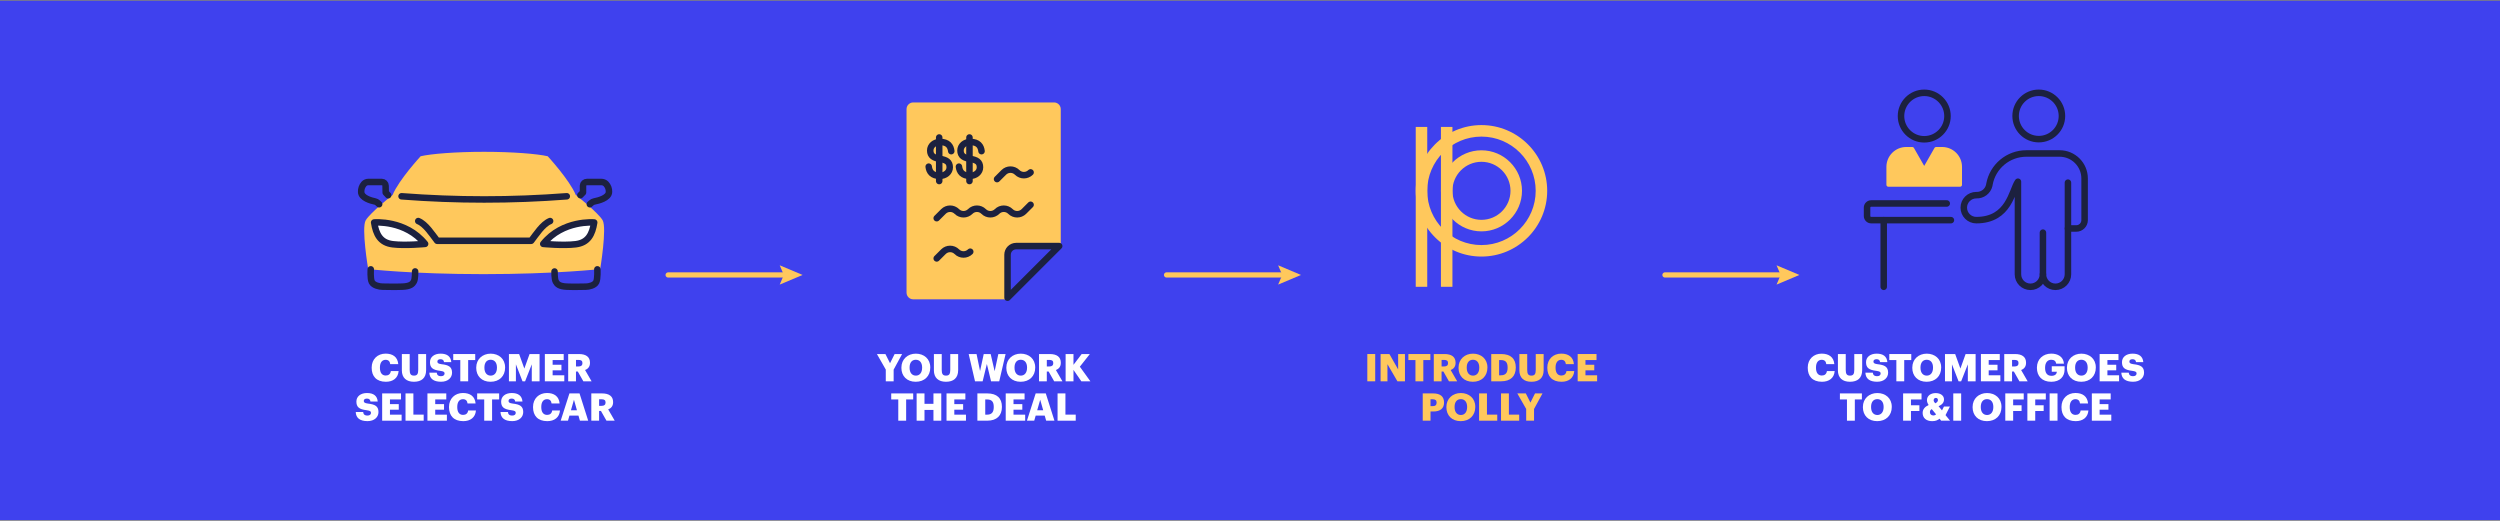 <?xml version="1.0" encoding="UTF-8"?><svg id="Layer_1" xmlns="http://www.w3.org/2000/svg" xmlns:xlink="http://www.w3.org/1999/xlink" viewBox="0 0 1920 400"><rect x="0" y="0" width="1920" height="400" fill="#808080" stroke="none"/><defs><style>.cls-1,.cls-2{stroke:#1c213f;stroke-width:5px;}.cls-1,.cls-2,.cls-3,.cls-4{stroke-linecap:round;}.cls-1,.cls-2,.cls-4{stroke-linejoin:round;}.cls-1,.cls-5{fill:#fff;}.cls-6{clip-path:url(#clippath);}.cls-7,.cls-2,.cls-3{fill:none;}.cls-7,.cls-8,.cls-5,.cls-9{stroke-width:0px;}.cls-10{clip-path:url(#clippath-1);}.cls-3{stroke-miterlimit:10;stroke-width:4px;}.cls-3,.cls-4{stroke:#ffc85c;}.cls-4{stroke-width:3px;}.cls-4,.cls-9{fill:#ffc85c;}.cls-8{fill:#3f41ee;}</style><clipPath id="clippath"><rect class="cls-7" x="1087.28" y="96.07" width="100.97" height="124.2"/></clipPath><clipPath id="clippath-1"><rect class="cls-7" x="1087.28" y="96.07" width="100.97" height="124.2"/></clipPath></defs><rect class="cls-8" y=".59" width="1920" height="398.82"/><path class="cls-9" d="m462.82,169.16c-3.43-5.84-20.63-19.48-20.63-19.48-4.89-11.68-21.53-29.68-21.53-29.68-8.03-1.87-27.06-3.41-48.85-3.41s-40.82,1.53-48.76,3.41c0,0-16.65,18-21.53,29.68,0,0-17.14,13.64-20.63,19.48s1.88,37.48,1.88,37.48c0,0,33.38,3.9,88.55,3.9s89.62-3.9,89.62-3.9c0,0,5.29-31.64,1.88-37.48Z"/><path class="cls-1" d="m287.35,170.87s24.15-2.19,39.13,16.44c0,0-15.28,1.46-24.87.28-9.59-1.18-12.81-7.62-14.26-16.72Z"/><path class="cls-1" d="m456.34,170.87s-24.15-2.19-39.13,16.44c0,0,15.26,1.46,24.87.28,9.61-1.18,12.81-7.62,14.26-16.72Z"/><path class="cls-2" d="m422.48,169.77c-5.74,2.32-10.76,10.28-14.53,15.15h-72.21c-3.77-4.87-8.79-12.83-14.53-15.15"/><path class="cls-2" d="m308.4,150.75c42.24,3.25,84.66,3.25,126.89,0"/><path class="cls-2" d="m298.11,149.95l-1.89-2.05-.09-5.31c-.02-.75-.33-1.47-.87-2s-1.26-.82-2-.82h-10.35c-.63,0-1.25.12-1.83.37s-1.1.61-1.53,1.07c-1.49,1.68-2.27,3.89-2.17,6.14,0,4.74,7.72,6.79,10.65,7.38.75.16,1.45.52,2.02,1.05l1.13,1.07"/><path class="cls-2" d="m445.74,149.89l2.01-2.05v-5.25c.02-.75.35-1.47.92-2,.57-.53,1.34-.82,2.13-.82h11c.67,0,1.33.12,1.95.37s1.17.61,1.63,1.07c1.58,1.69,2.41,3.89,2.31,6.14,0,4.74-8.22,6.79-11.34,7.38-.8.16-1.55.52-2.15,1.05l-1.21,1.07"/><path class="cls-2" d="m318.82,208.45s.13,5.84-.97,7.78c-1.11,1.94-2.63,3.68-8.96,3.93-6.33.25-11.32,0-15.08,0-2.38,0-6.94-.95-8.25-3.59-1.32-2.64-.8-9.72-.8-9.72"/><path class="cls-2" d="m425.89,208.51s-.11,5.81.95,7.74c1.06,1.93,2.53,3.66,8.62,3.91,6.09.25,10.89,0,14.5,0,2.29,0,6.68-.95,7.94-3.57s.86-9.74.86-9.74"/><path class="cls-5" d="m285.45,282.5v-.23c0-6.45,4.57-10.69,10.69-10.69,5.45,0,9.23,2.52,9.73,8.06h-6.18c-.23-2.14-1.41-3.31-3.52-3.31-2.7,0-4.39,2.11-4.39,5.92v.23c0,3.78,1.61,5.92,4.48,5.92,2.11,0,3.6-1.11,3.9-3.43h5.98c-.41,5.42-4.34,8.23-9.76,8.23-7.32,0-10.93-4.28-10.93-10.69Z"/><path class="cls-5" d="m308.63,284.35v-12.45h6.01v12.19c0,2.96.73,4.39,3.28,4.39s3.28-1.35,3.28-4.48v-12.1h6.06v12.36c0,6.09-3.57,8.94-9.35,8.94s-9.29-2.99-9.29-8.85Z"/><path class="cls-5" d="m329.72,286.19h5.71c.15,1.49.82,2.72,3.31,2.72,1.73,0,2.7-.85,2.7-2.08s-.79-1.64-3.31-2.02c-5.92-.7-7.91-2.46-7.91-6.68,0-3.78,3.11-6.53,8.12-6.53s7.88,2.11,8.26,6.53h-5.57c-.21-1.49-1.05-2.26-2.7-2.26s-2.43.73-2.43,1.79c0,1.17.64,1.7,3.25,2.05,5.3.59,8.03,1.96,8.03,6.5,0,3.84-3.05,6.97-8.44,6.97-5.86,0-8.85-2.46-9.02-7Z"/><path class="cls-5" d="m353.51,276.53h-5.42v-4.63h16.88v4.63h-5.42v16.32h-6.04v-16.32Z"/><path class="cls-5" d="m365.75,282.5v-.23c0-6.39,4.8-10.66,11.07-10.66s11.1,4.01,11.1,10.52v.23c0,6.45-4.42,10.84-11.19,10.84s-10.99-4.39-10.99-10.69Zm15.91-.06v-.23c0-3.72-1.88-5.92-4.83-5.92s-4.8,2.14-4.8,5.95v.23c0,3.81,1.93,6.01,4.83,6.01s4.8-2.29,4.8-6.04Z"/><path class="cls-5" d="m390.86,271.9h7.82l4.01,11.16,4.01-11.16h7.68v20.95h-5.98v-13.04l-5.13,13.04h-1.99l-5.07-13.04v13.04h-5.36v-20.95Z"/><path class="cls-5" d="m418.45,271.9h14.47v4.63h-8.5v3.6h6.77v4.28h-6.77v3.81h8.96v4.63h-14.94v-20.95Z"/><path class="cls-5" d="m436.38,271.9h8.2c5.48,0,8.53,2.23,8.53,6.65v.12c0,2.99-1.58,4.66-3.78,5.51l5.01,8.67h-6.33l-4.25-7.5h-1.41v7.5h-5.98v-20.95Zm7.91,9.55c2.02,0,3.02-.85,3.02-2.55v-.12c0-1.7-1.05-2.37-2.99-2.37h-1.96v5.04h1.93Z"/><path class="cls-5" d="m273.21,316.43h5.71c.15,1.49.82,2.72,3.31,2.72,1.73,0,2.7-.85,2.7-2.08s-.79-1.64-3.31-2.02c-5.92-.7-7.91-2.46-7.91-6.68,0-3.78,3.11-6.53,8.12-6.53s7.88,2.11,8.26,6.53h-5.57c-.21-1.49-1.05-2.26-2.7-2.26s-2.43.73-2.43,1.79c0,1.17.64,1.7,3.25,2.05,5.3.59,8.03,1.96,8.03,6.5,0,3.84-3.05,6.97-8.44,6.97-5.86,0-8.85-2.46-9.02-7Z"/><path class="cls-5" d="m293.51,302.14h14.47v4.63h-8.5v3.6h6.77v4.28h-6.77v3.81h8.96v4.63h-14.94v-20.95Z"/><path class="cls-5" d="m311.44,302.14h6.04v16.29h7.91v4.66h-13.95v-20.95Z"/><path class="cls-5" d="m328.28,302.14h14.47v4.63h-8.5v3.6h6.77v4.28h-6.77v3.81h8.96v4.63h-14.94v-20.95Z"/><path class="cls-5" d="m344.84,312.74v-.23c0-6.45,4.57-10.69,10.69-10.69,5.45,0,9.23,2.52,9.73,8.06h-6.18c-.23-2.14-1.41-3.31-3.52-3.31-2.7,0-4.39,2.11-4.39,5.92v.23c0,3.78,1.61,5.92,4.48,5.92,2.11,0,3.6-1.11,3.9-3.43h5.98c-.41,5.42-4.34,8.23-9.76,8.23-7.32,0-10.93-4.28-10.93-10.69Z"/><path class="cls-5" d="m371.88,306.77h-5.42v-4.63h16.88v4.63h-5.42v16.32h-6.04v-16.32Z"/><path class="cls-5" d="m384.38,316.43h5.71c.15,1.49.82,2.72,3.31,2.72,1.73,0,2.7-.85,2.7-2.08s-.79-1.64-3.31-2.02c-5.92-.7-7.91-2.46-7.91-6.68,0-3.78,3.11-6.53,8.12-6.53s7.88,2.11,8.26,6.53h-5.57c-.21-1.49-1.05-2.26-2.7-2.26s-2.43.73-2.43,1.79c0,1.17.64,1.7,3.25,2.05,5.3.59,8.03,1.96,8.03,6.5,0,3.84-3.05,6.97-8.44,6.97-5.86,0-8.85-2.46-9.02-7Z"/><path class="cls-5" d="m409.37,312.74v-.23c0-6.45,4.57-10.69,10.69-10.69,5.45,0,9.23,2.52,9.73,8.06h-6.18c-.23-2.14-1.41-3.31-3.52-3.31-2.7,0-4.39,2.11-4.39,5.92v.23c0,3.78,1.61,5.92,4.48,5.92,2.11,0,3.6-1.11,3.9-3.43h5.98c-.41,5.42-4.34,8.23-9.76,8.23-7.32,0-10.93-4.28-10.93-10.69Z"/><path class="cls-5" d="m437.32,302.14h7.76l6.65,20.95h-6.36l-1.11-3.9h-6.94l-1.11,3.9h-5.6l6.71-20.95Zm1.17,12.92h4.6l-2.29-8.06-2.31,8.06Z"/><path class="cls-5" d="m454.14,302.14h8.2c5.48,0,8.53,2.23,8.53,6.65v.12c0,2.99-1.58,4.66-3.78,5.51l5.01,8.67h-6.33l-4.25-7.5h-1.41v7.5h-5.98v-20.95Zm7.91,9.55c2.02,0,3.02-.85,3.02-2.55v-.12c0-1.7-1.05-2.37-2.99-2.37h-1.96v5.04h1.93Z"/><line class="cls-3" x1="513.13" y1="211.16" x2="604.44" y2="211.16"/><polygon class="cls-9" points="598.82 218.57 601.97 211.16 598.82 203.75 616.38 211.16 598.82 218.57"/><path class="cls-5" d="m680.3,283.88l-6.83-11.98h6.53l3.54,7.06,3.54-7.06h5.74l-6.5,11.98v8.96h-6.04v-8.96Z"/><path class="cls-5" d="m692.28,282.5v-.23c0-6.39,4.8-10.66,11.07-10.66s11.1,4.01,11.1,10.52v.23c0,6.45-4.42,10.84-11.19,10.84s-10.99-4.39-10.99-10.69Zm15.91-.06v-.23c0-3.72-1.88-5.92-4.83-5.92s-4.8,2.14-4.8,5.95v.23c0,3.81,1.93,6.01,4.83,6.01s4.8-2.29,4.8-6.04Z"/><path class="cls-5" d="m717.24,284.35v-12.45h6.01v12.19c0,2.96.73,4.39,3.28,4.39s3.28-1.35,3.28-4.48v-12.1h6.06v12.36c0,6.09-3.57,8.94-9.35,8.94s-9.29-2.99-9.29-8.85Z"/><path class="cls-5" d="m743.93,271.9h6.06l2.7,13.07,2.81-13.07h5.33l3.05,13.18,2.84-13.18h5.57l-4.89,20.95h-6.27l-3.22-13.3-3.25,13.3h-5.86l-4.86-20.95Z"/><path class="cls-5" d="m772.87,282.5v-.23c0-6.39,4.8-10.66,11.07-10.66s11.1,4.01,11.1,10.52v.23c0,6.45-4.42,10.84-11.19,10.84s-10.99-4.39-10.99-10.69Zm15.91-.06v-.23c0-3.72-1.88-5.92-4.83-5.92s-4.8,2.14-4.8,5.95v.23c0,3.81,1.93,6.01,4.83,6.01s4.8-2.29,4.8-6.04Z"/><path class="cls-5" d="m797.98,271.9h8.2c5.48,0,8.53,2.23,8.53,6.65v.12c0,2.99-1.58,4.66-3.78,5.51l5.01,8.67h-6.33l-4.25-7.5h-1.41v7.5h-5.98v-20.95Zm7.91,9.55c2.02,0,3.02-.85,3.02-2.55v-.12c0-1.7-1.05-2.37-2.99-2.37h-1.96v5.04h1.93Z"/><path class="cls-5" d="m818.39,271.9h6.04v8.29l6.3-8.29h6.27l-7.68,9.73,8.09,11.22h-6.94l-6.04-8.76v8.76h-6.04v-20.95Z"/><path class="cls-5" d="m689.88,306.77h-5.42v-4.63h16.88v4.63h-5.42v16.32h-6.04v-16.32Z"/><path class="cls-5" d="m703.97,302.14h6.04v8h6.88v-8h6.01v20.95h-6.01v-8.26h-6.88v8.26h-6.04v-20.95Z"/><path class="cls-5" d="m726.94,302.14h14.47v4.63h-8.5v3.6h6.77v4.28h-6.77v3.81h8.96v4.63h-14.94v-20.95Z"/><path class="cls-5" d="m750.63,302.14h7.62c7.44,0,11.22,3.72,11.22,10.22v.23c0,6.53-3.87,10.49-11.25,10.49h-7.59v-20.95Zm7.41,16.32c3.57,0,5.16-1.88,5.16-5.77v-.23c0-3.98-1.58-5.68-5.21-5.68h-1.32v11.69h1.38Z"/><path class="cls-5" d="m772.4,302.14h14.47v4.63h-8.5v3.6h6.77v4.28h-6.77v3.81h8.96v4.63h-14.94v-20.95Z"/><path class="cls-5" d="m795.4,302.14h7.76l6.65,20.95h-6.36l-1.11-3.9h-6.94l-1.11,3.9h-5.6l6.71-20.95Zm1.17,12.92h4.6l-2.29-8.06-2.31,8.06Z"/><path class="cls-5" d="m812.21,302.14h6.04v16.29h7.91v4.66h-13.95v-20.95Z"/><line class="cls-3" x1="895.91" y1="211.16" x2="987.22" y2="211.16"/><polygon class="cls-9" points="981.61 218.57 984.75 211.16 981.61 203.75 999.16 211.16 981.61 218.57"/><path class="cls-9" d="m1050.1,271.9h6.06v20.95h-6.06v-20.95Z"/><path class="cls-9" d="m1060.29,271.9h6.77l6.71,11.81v-11.81h5.24v20.95h-5.8l-7.65-13.15v13.15h-5.27v-20.95Z"/><path class="cls-9" d="m1087.07,276.53h-5.42v-4.63h16.88v4.63h-5.42v16.32h-6.04v-16.32Z"/><path class="cls-9" d="m1101.16,271.9h8.2c5.48,0,8.53,2.23,8.53,6.65v.12c0,2.99-1.58,4.66-3.78,5.51l5.01,8.67h-6.33l-4.25-7.5h-1.41v7.5h-5.98v-20.95Zm7.91,9.55c2.02,0,3.02-.85,3.02-2.55v-.12c0-1.7-1.05-2.37-2.99-2.37h-1.96v5.04h1.93Z"/><path class="cls-9" d="m1120.17,282.5v-.23c0-6.39,4.8-10.66,11.07-10.66s11.1,4.01,11.1,10.52v.23c0,6.45-4.42,10.84-11.19,10.84s-10.99-4.39-10.99-10.69Zm15.91-.06v-.23c0-3.72-1.88-5.92-4.83-5.92s-4.8,2.14-4.8,5.95v.23c0,3.81,1.93,6.01,4.83,6.01s4.8-2.29,4.8-6.04Z"/><path class="cls-9" d="m1145.28,271.9h7.62c7.44,0,11.22,3.72,11.22,10.22v.23c0,6.53-3.87,10.49-11.25,10.49h-7.59v-20.95Zm7.41,16.32c3.57,0,5.16-1.88,5.16-5.77v-.23c0-3.98-1.58-5.68-5.21-5.68h-1.32v11.69h1.38Z"/><path class="cls-9" d="m1166.89,284.35v-12.45h6.01v12.19c0,2.96.73,4.39,3.28,4.39s3.28-1.35,3.28-4.48v-12.1h6.06v12.36c0,6.09-3.57,8.94-9.35,8.94s-9.29-2.99-9.29-8.85Z"/><path class="cls-9" d="m1188.34,282.5v-.23c0-6.45,4.57-10.69,10.69-10.69,5.45,0,9.23,2.52,9.73,8.06h-6.18c-.23-2.14-1.41-3.31-3.52-3.31-2.7,0-4.39,2.11-4.39,5.92v.23c0,3.78,1.61,5.92,4.48,5.92,2.11,0,3.6-1.11,3.9-3.43h5.98c-.41,5.42-4.34,8.23-9.76,8.23-7.32,0-10.93-4.28-10.93-10.69Z"/><path class="cls-9" d="m1211.66,271.9h14.47v4.63h-8.5v3.6h6.77v4.28h-6.77v3.81h8.96v4.63h-14.94v-20.95Z"/><path class="cls-9" d="m1092.65,302.14h7.97c5.74,0,8.41,2.55,8.41,7v.12c0,4.39-2.96,6.77-8.14,6.77h-2.26v7.06h-5.98v-20.95Zm7.71,9.79c1.93,0,2.96-.91,2.96-2.64v-.12c0-1.79-1.05-2.52-2.93-2.52h-1.76v5.27h1.73Z"/><path class="cls-9" d="m1110.84,312.74v-.23c0-6.39,4.8-10.66,11.07-10.66s11.1,4.01,11.1,10.52v.23c0,6.45-4.42,10.84-11.19,10.84s-10.99-4.39-10.99-10.69Zm15.91-.06v-.23c0-3.72-1.88-5.92-4.83-5.92s-4.8,2.14-4.8,5.95v.23c0,3.81,1.93,6.01,4.83,6.01s4.8-2.29,4.8-6.04Z"/><path class="cls-9" d="m1135.94,302.14h6.04v16.29h7.91v4.66h-13.95v-20.95Z"/><path class="cls-9" d="m1152.79,302.14h6.04v16.29h7.91v4.66h-13.95v-20.95Z"/><path class="cls-9" d="m1172.12,314.12l-6.83-11.98h6.53l3.54,7.06,3.54-7.06h5.74l-6.5,11.98v8.96h-6.04v-8.96Z"/><line class="cls-3" x1="1278.7" y1="211.16" x2="1370.01" y2="211.16"/><polygon class="cls-9" points="1364.39 218.57 1367.54 211.16 1364.39 203.75 1381.95 211.16 1364.39 218.57"/><path class="cls-5" d="m1388.35,282.5v-.23c0-6.45,4.57-10.69,10.69-10.69,5.45,0,9.23,2.52,9.73,8.06h-6.18c-.23-2.14-1.41-3.31-3.52-3.31-2.7,0-4.39,2.11-4.39,5.92v.23c0,3.78,1.61,5.92,4.48,5.92,2.11,0,3.6-1.11,3.9-3.43h5.98c-.41,5.42-4.34,8.23-9.76,8.23-7.32,0-10.93-4.28-10.93-10.69Z"/><path class="cls-5" d="m1411.52,284.35v-12.45h6.01v12.19c0,2.96.73,4.39,3.28,4.39s3.28-1.35,3.28-4.48v-12.1h6.06v12.36c0,6.09-3.57,8.94-9.35,8.94s-9.29-2.99-9.29-8.85Z"/><path class="cls-5" d="m1432.62,286.19h5.71c.15,1.49.82,2.72,3.31,2.72,1.73,0,2.7-.85,2.7-2.08s-.79-1.64-3.31-2.02c-5.92-.7-7.91-2.46-7.91-6.68,0-3.78,3.11-6.53,8.12-6.53s7.88,2.11,8.26,6.53h-5.57c-.21-1.49-1.05-2.26-2.7-2.26s-2.43.73-2.43,1.79c0,1.17.64,1.7,3.25,2.05,5.3.59,8.03,1.96,8.03,6.5,0,3.84-3.05,6.97-8.44,6.97-5.86,0-8.85-2.46-9.02-7Z"/><path class="cls-5" d="m1456.4,276.53h-5.42v-4.63h16.88v4.63h-5.42v16.32h-6.04v-16.32Z"/><path class="cls-5" d="m1468.65,282.5v-.23c0-6.39,4.8-10.66,11.07-10.66s11.1,4.01,11.1,10.52v.23c0,6.45-4.42,10.84-11.19,10.84s-10.99-4.39-10.99-10.69Zm15.91-.06v-.23c0-3.72-1.88-5.92-4.83-5.92s-4.8,2.14-4.8,5.95v.23c0,3.81,1.93,6.01,4.83,6.01s4.8-2.29,4.8-6.04Z"/><path class="cls-5" d="m1493.75,271.9h7.82l4.01,11.16,4.01-11.16h7.68v20.95h-5.98v-13.04l-5.13,13.04h-1.99l-5.07-13.04v13.04h-5.36v-20.95Z"/><path class="cls-5" d="m1521.35,271.9h14.47v4.63h-8.5v3.6h6.77v4.28h-6.77v3.81h8.96v4.63h-14.94v-20.95Z"/><path class="cls-5" d="m1539.28,271.9h8.2c5.48,0,8.53,2.23,8.53,6.65v.12c0,2.99-1.58,4.66-3.78,5.51l5.01,8.67h-6.33l-4.25-7.5h-1.41v7.5h-5.98v-20.95Zm7.91,9.55c2.02,0,3.02-.85,3.02-2.55v-.12c0-1.7-1.05-2.37-2.99-2.37h-1.96v5.04h1.93Z"/><path class="cls-5" d="m1564.36,282.5v-.23c0-6.39,4.69-10.69,10.99-10.69,4.95,0,9.35,2.26,9.76,7.71h-5.95c-.29-1.96-1.55-2.99-3.78-2.99-2.96,0-4.75,2.29-4.75,6.06v.23c0,3.4,1.26,6.04,4.89,6.04,2.93,0,4.04-1.49,4.16-3.16h-3.93v-4.19h9.84v2.58c0,5.33-3.49,9.35-10.25,9.35-7.12,0-10.99-4.42-10.99-10.69Z"/><path class="cls-5" d="m1587.41,282.5v-.23c0-6.39,4.8-10.66,11.07-10.66s11.1,4.01,11.1,10.52v.23c0,6.45-4.42,10.84-11.19,10.84s-10.99-4.39-10.99-10.69Zm15.91-.06v-.23c0-3.72-1.88-5.92-4.83-5.92s-4.8,2.14-4.8,5.95v.23c0,3.81,1.93,6.01,4.83,6.01s4.8-2.29,4.8-6.04Z"/><path class="cls-5" d="m1612.52,271.9h14.47v4.63h-8.5v3.6h6.77v4.28h-6.77v3.81h8.96v4.63h-14.94v-20.95Z"/><path class="cls-5" d="m1629.18,286.19h5.71c.15,1.49.82,2.72,3.31,2.72,1.73,0,2.7-.85,2.7-2.08s-.79-1.64-3.31-2.02c-5.92-.7-7.91-2.46-7.91-6.68,0-3.78,3.11-6.53,8.12-6.53s7.88,2.11,8.26,6.53h-5.57c-.21-1.49-1.05-2.26-2.7-2.26s-2.43.73-2.43,1.79c0,1.17.64,1.7,3.25,2.05,5.3.59,8.03,1.96,8.03,6.5,0,3.84-3.05,6.97-8.44,6.97-5.86,0-8.85-2.46-9.02-7Z"/><path class="cls-5" d="m1418.47,306.77h-5.42v-4.63h16.88v4.63h-5.42v16.32h-6.04v-16.32Z"/><path class="cls-5" d="m1430.71,312.74v-.23c0-6.39,4.8-10.66,11.07-10.66s11.1,4.01,11.1,10.52v.23c0,6.45-4.42,10.84-11.19,10.84s-10.99-4.39-10.99-10.69Zm15.91-.06v-.23c0-3.72-1.88-5.92-4.83-5.92s-4.8,2.14-4.8,5.95v.23c0,3.81,1.93,6.01,4.83,6.01s4.8-2.29,4.8-6.04Z"/><path class="cls-5" d="m1461.59,302.14h14.15v4.66h-8.12v4.45h6.47v4.42h-6.47v7.41h-6.04v-20.95Z"/><path class="cls-5" d="m1494.16,318.81l3.49,4.28h-6.83l-1.23-1.52c-1.32,1.05-2.93,1.88-5.65,1.88-4.45,0-7.35-2.34-7.35-6.33,0-2.7,1.64-4.69,4.6-6.09-.91-1.29-1.29-2.67-1.29-3.66,0-3.57,3.05-5.48,6.74-5.48,3.34,0,6.36,1.67,6.36,4.89,0,2.29-1.35,3.96-4.19,5.19l2.64,3.22,1.52-2.99h4.57l-3.37,6.62Zm-7.27-.62l-3.31-3.98c-.79.47-1.41,1.11-1.41,2.26,0,1.52.91,2.61,2.67,2.61.79,0,1.49-.29,2.05-.88Zm-.64-8.44c1.41-.67,2.08-1.46,2.08-2.55,0-.94-.62-1.61-1.55-1.61-1,0-1.73.67-1.73,1.82,0,.76.47,1.49,1.2,2.34Z"/><path class="cls-5" d="m1500.11,302.14h6.06v20.95h-6.06v-20.95Z"/><path class="cls-5" d="m1514.96,312.74v-.23c0-6.39,4.8-10.66,11.07-10.66s11.1,4.01,11.1,10.52v.23c0,6.45-4.42,10.84-11.19,10.84s-10.99-4.39-10.99-10.69Zm15.91-.06v-.23c0-3.72-1.88-5.92-4.83-5.92s-4.8,2.14-4.8,5.95v.23c0,3.81,1.93,6.01,4.83,6.01s4.8-2.29,4.8-6.04Z"/><path class="cls-5" d="m1540.07,302.14h14.15v4.66h-8.12v4.45h6.47v4.42h-6.47v7.41h-6.04v-20.95Z"/><path class="cls-5" d="m1557.03,302.14h14.15v4.66h-8.12v4.45h6.47v4.42h-6.47v7.41h-6.04v-20.95Z"/><path class="cls-5" d="m1574.11,302.14h6.06v20.95h-6.06v-20.95Z"/><path class="cls-5" d="m1583.22,312.74v-.23c0-6.45,4.57-10.69,10.69-10.69,5.45,0,9.23,2.52,9.73,8.06h-6.18c-.23-2.14-1.41-3.31-3.52-3.31-2.7,0-4.39,2.11-4.39,5.92v.23c0,3.78,1.61,5.92,4.48,5.92,2.11,0,3.6-1.11,3.9-3.43h5.98c-.41,5.42-4.34,8.23-9.76,8.23-7.32,0-10.93-4.28-10.93-10.69Z"/><path class="cls-5" d="m1606.54,302.14h14.47v4.63h-8.5v3.6h6.77v4.28h-6.77v3.81h8.96v4.63h-14.94v-20.95Z"/><g id="P_Yellow_RGB"><g class="cls-6"><rect class="cls-9" x="1106.63" y="146.56" width="8.84" height="73.72"/><g class="cls-10"><path class="cls-9" d="m1137.76,197.04c-27.84,0-50.48-22.65-50.48-50.49s22.65-50.49,50.48-50.49,50.49,22.65,50.49,50.49-22.65,50.49-50.49,50.49m0-92.13c-22.96,0-41.65,18.68-41.65,41.65s18.68,41.65,41.65,41.65,41.65-18.68,41.65-41.65-18.68-41.65-41.65-41.65"/><path class="cls-9" d="m1137.76,177.69c-17.17,0-31.13-13.97-31.13-31.13s13.97-31.13,31.13-31.13,31.13,13.97,31.13,31.13-13.97,31.13-31.13,31.13m0-53.43c-12.29,0-22.29,10-22.29,22.29s10,22.29,22.29,22.29,22.3-10,22.3-22.29-10-22.29-22.3-22.29"/><rect class="cls-9" x="1087.28" y="97.48" width="8.84" height="122.8"/><rect class="cls-9" x="1106.63" y="97.48" width="8.84" height="49.08"/></g></g></g><path class="cls-2" d="m1477.82,71.28c-9.84,0-17.85,8.01-17.85,17.85s8.01,17.85,17.85,17.85,17.85-8.01,17.85-17.85-8.01-17.85-17.85-17.85Z"/><circle class="cls-2" cx="1565.78" cy="89.07" r="17.79"/><line class="cls-2" x1="1568.98" y1="210.67" x2="1568.98" y2="178.67"/><path class="cls-2" d="m1508.18,159.47c0,5.3,4.3,9.6,9.6,9.6,25.31,0,27.27-22.68,32-29.51v71.11c0,5.3,4.3,9.6,9.6,9.6s9.6-4.3,9.6-9.6c0,5.3,4.3,9.6,9.6,9.6s9.6-4.3,9.6-9.6v-35.2h6.4c3.53,0,6.4-2.87,6.4-6.4v-32c0-10.6-8.6-19.2-19.2-19.2h-25.55c-13.95,0-25.9,9.99-28.36,23.73l-.12.75c-1.07,4.59-5.27,7.75-9.97,7.53-5.3,0-9.6,4.3-9.6,9.6Z"/><line class="cls-2" x1="1588.18" y1="175.47" x2="1588.18" y2="140.27"/><path class="cls-2" d="m1498.3,169.07h-61.2c-1.77,0-3.2-1.43-3.2-3.2v-6.4c0-1.77,1.43-3.2,3.2-3.2h58"/><line class="cls-2" x1="1446.7" y1="169.07" x2="1446.7" y2="220.27"/><path class="cls-4" d="m1450.26,141.91v-13.76c0-7.6,6.16-13.76,13.76-13.76h4.59l9.18,16.06,9.18-16.06h4.59c7.6,0,13.76,6.16,13.76,13.76v13.76h-55.06Z"/><path class="cls-9" d="m778.61,188.68c-2.84,0-5.15,2.31-5.15,5.15v36.05h-72.09c-2.84,0-5.15-2.31-5.15-5.15V83.82c0-2.84,2.31-5.15,5.15-5.15h108.14c2.84,0,5.15,2.31,5.15,5.15v104.86h-36.05Z"/><path class="cls-2" d="m780.44,188.99h33.01l-39.65,39.65v-33.01c0-3.67,2.97-6.64,6.64-6.64Z"/><path class="cls-2" d="m719.39,167.57l5.15-5.15c2.84-2.84,7.45-2.84,10.3,0,2.84,2.84,7.45,2.84,10.3,0,2.84-2.84,7.45-2.84,10.3,0,2.84,2.84,7.45,2.84,10.3,0s7.45-2.84,10.3,0c2.84,2.84,7.45,2.84,10.3,0l5.15-5.15"/><path class="cls-2" d="m719.39,198.46l5.15-5.15c2.84-2.84,7.45-2.84,10.3,0,2.84,2.84,7.45,2.84,10.3,0"/><path class="cls-2" d="m765.74,137.55l5.15-5.15c2.84-2.84,7.45-2.84,10.3,0,2.84,2.84,7.45,2.84,10.3,0"/><path class="cls-2" d="m713.24,127.99c.4,3.79,2.55,7.05,8.48,7.05,4.41,0,7.67-2.83,7.67-6.56,0-4.15-2.56-5.66-7.41-6.44"/><path class="cls-2" d="m730.57,116.09c-.4-3.79-2.55-7.05-8.48-7.05-4.41,0-7.67,2.83-7.67,6.56,0,4.15,2.75,5.68,7.6,6.46"/><line class="cls-2" x1="721.31" y1="105.58" x2="721.31" y2="139.05"/><path class="cls-2" d="m736.47,127.99c.4,3.79,2.55,7.05,8.48,7.05,4.41,0,7.67-2.83,7.67-6.56,0-4.15-2.56-5.66-7.41-6.44"/><path class="cls-2" d="m753.81,116.09c-.4-3.79-2.55-7.05-8.48-7.05-4.41,0-7.67,2.83-7.67,6.56,0,4.15,2.75,5.68,7.6,6.46"/><line class="cls-2" x1="744.55" y1="105.58" x2="744.55" y2="139.05"/></svg>